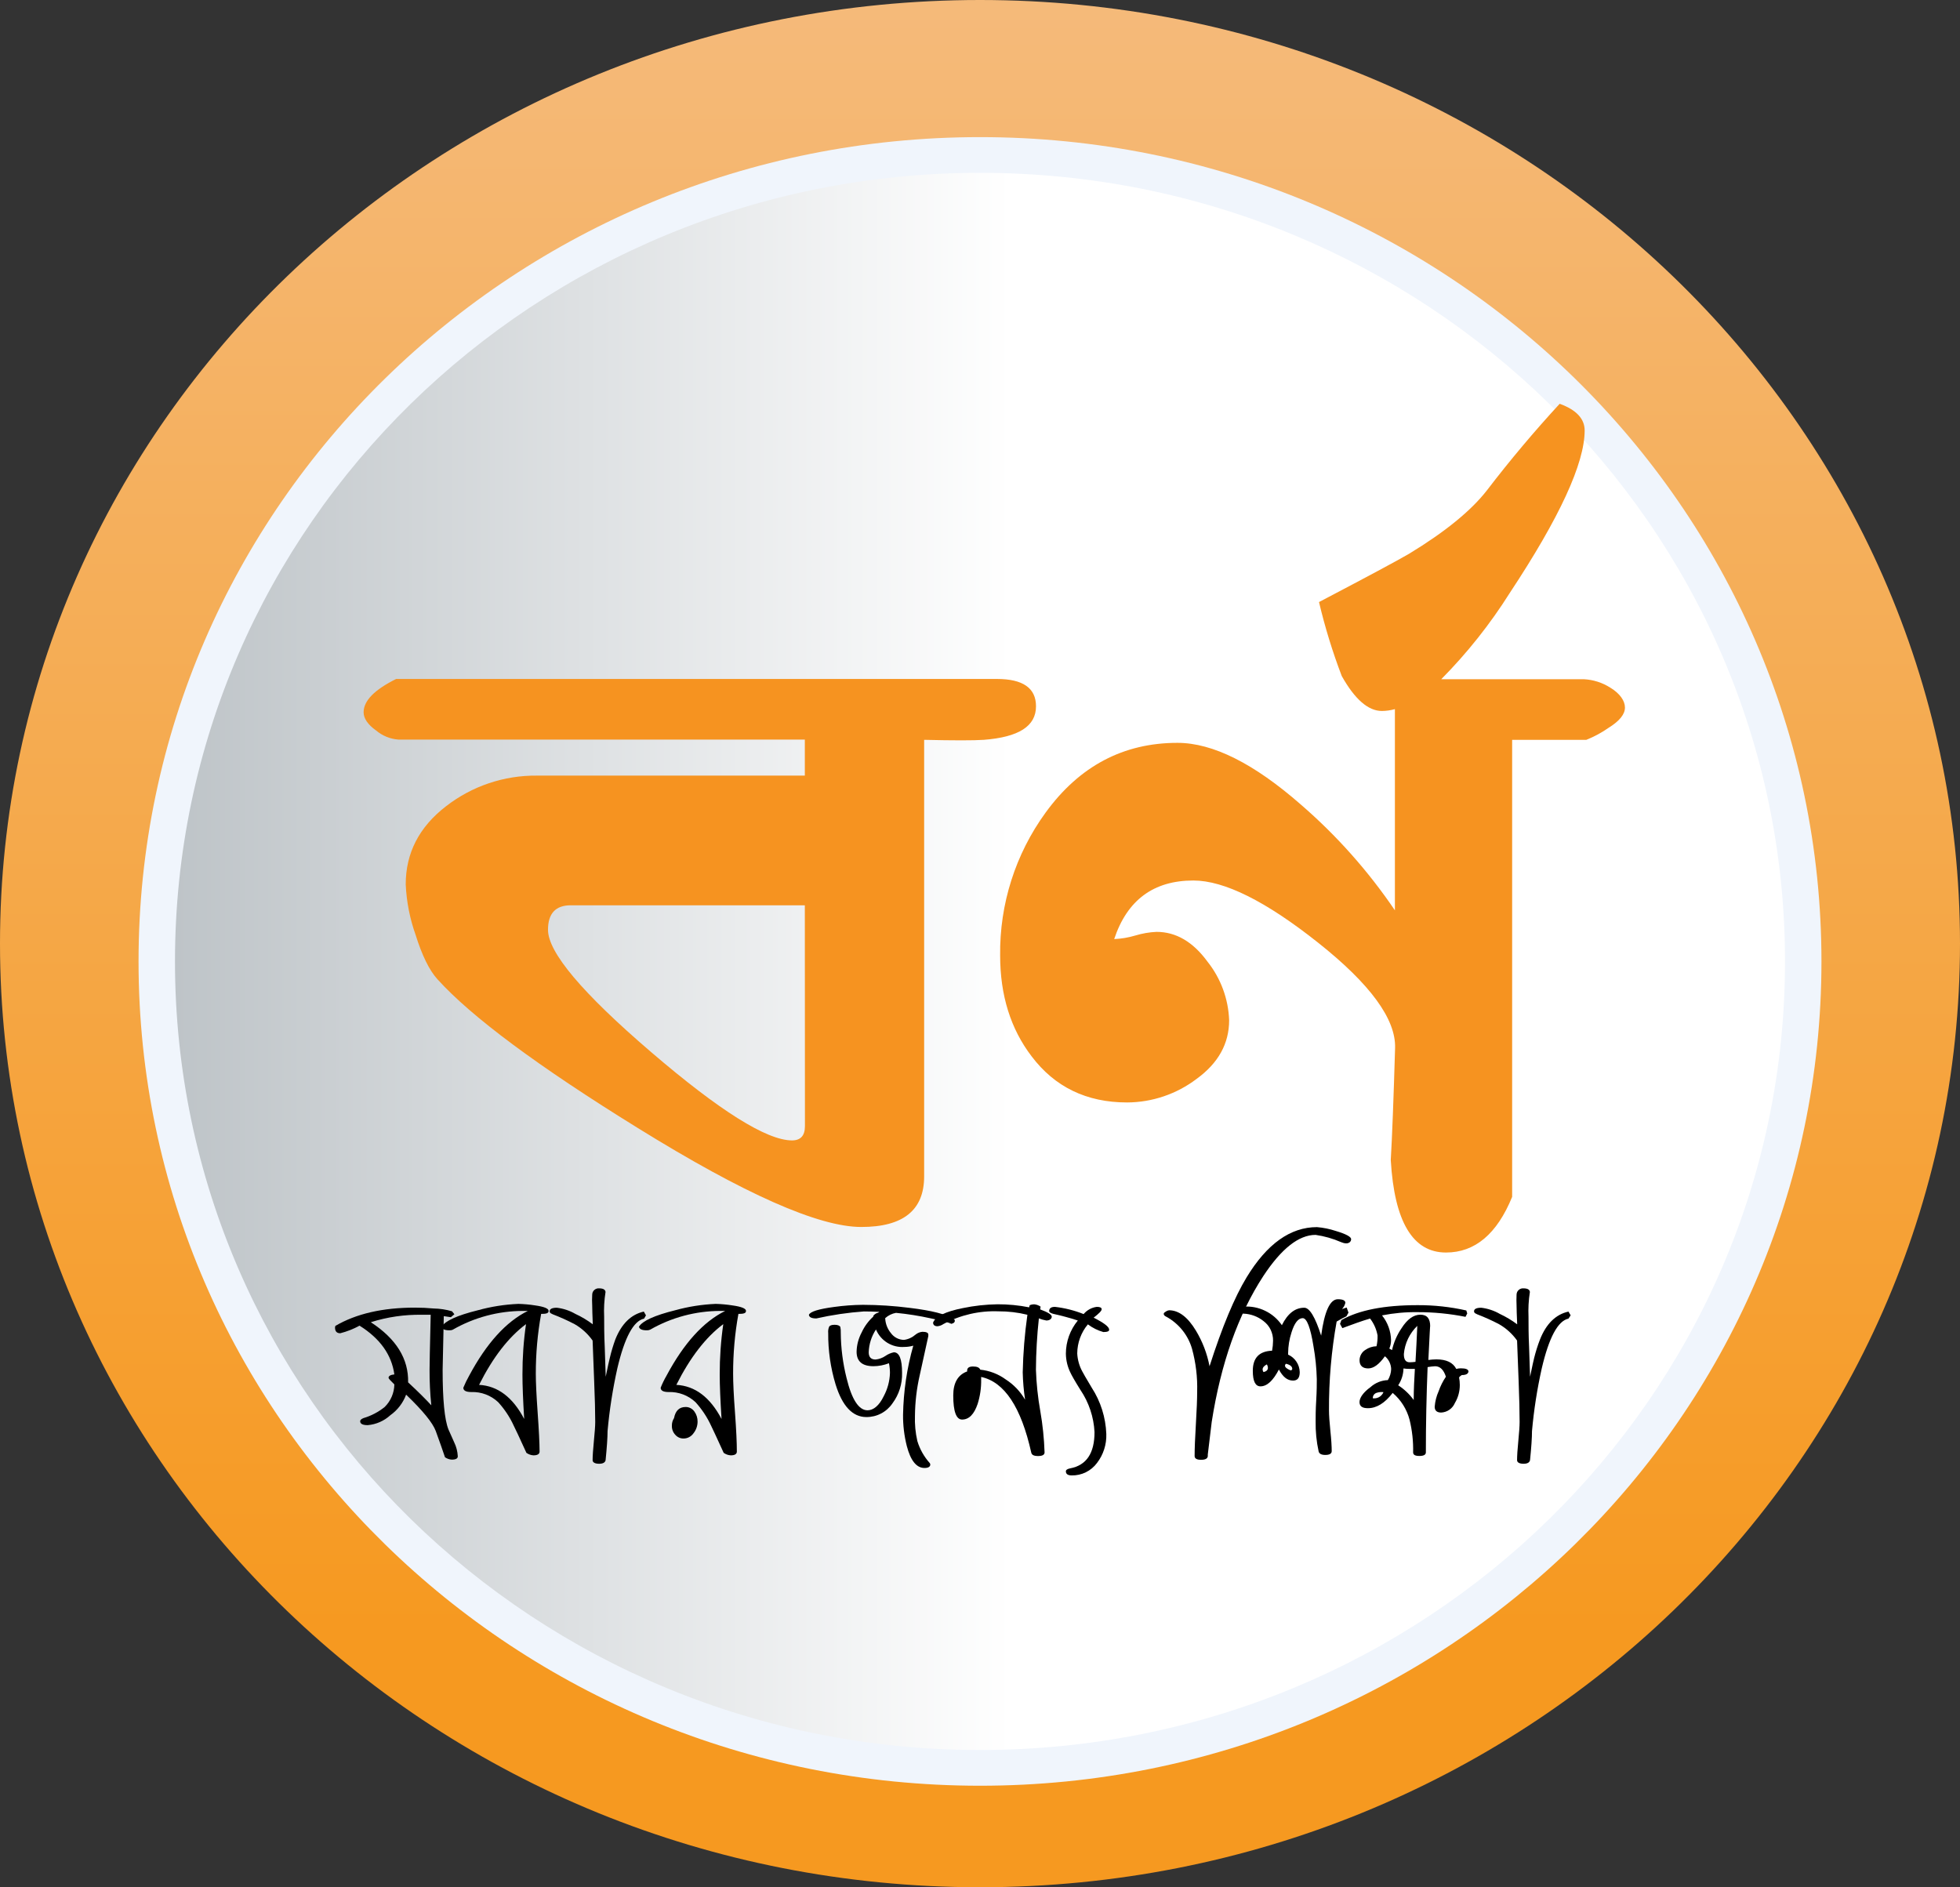 <svg width="54" height="52" viewBox="0 0 54 52" fill="none" xmlns="http://www.w3.org/2000/svg">
<rect x="0" y="0" width="54" height="52" fill="#333333" stroke="none"/>
<path d="M27 51.998C41.912 51.998 54 40.358 54 25.999C54 11.64 41.912 0 27 0C12.088 0 0 11.64 0 25.999C0 40.358 12.088 51.998 27 51.998Z" fill="url(#paint0_linear_2_345)"/>
<path d="M27 49.201C39.803 49.201 50.183 39.033 50.183 26.49C50.183 13.947 39.803 3.778 27 3.778C14.197 3.778 3.817 13.947 3.817 26.49C3.817 39.033 14.197 49.201 27 49.201Z" fill="#F0F5FC"/>
<path style="mix-blend-mode:multiply" d="M27 48.217C39.249 48.217 49.179 38.489 49.179 26.49C49.179 14.49 39.249 4.762 27 4.762C14.751 4.762 4.821 14.49 4.821 26.49C4.821 38.489 14.751 48.217 27 48.217Z" fill="url(#paint1_linear_2_345)"/>
<path d="M27.105 20.384C26.826 20.403 26.278 20.403 25.461 20.384V32.414C25.461 33.343 24.883 33.807 23.728 33.806C22.556 33.806 20.505 32.897 17.575 31.081C14.825 29.381 12.982 28.012 12.046 26.974C11.827 26.73 11.627 26.323 11.45 25.757C11.291 25.31 11.2 24.843 11.178 24.369C11.178 23.503 11.547 22.786 12.286 22.216C13.003 21.658 13.888 21.36 14.796 21.37H22.174V20.377H10.974C10.748 20.36 10.534 20.272 10.361 20.126C10.133 19.965 10.018 19.792 10.018 19.626C10.018 19.305 10.317 19.005 10.914 18.707H27.465C28.183 18.707 28.543 18.958 28.543 19.459C28.544 20.01 28.065 20.31 27.105 20.384ZM22.174 24.943H15.724C15.307 24.943 15.098 25.169 15.098 25.618C15.098 26.24 16.044 27.362 17.935 28.984C19.826 30.606 21.121 31.418 21.819 31.421C22.058 31.421 22.177 31.291 22.177 31.026L22.174 24.943Z" fill="#F69320"/>
<path d="M44.369 18.949C44.15 18.808 43.897 18.727 43.637 18.714H39.708C40.422 17.992 41.056 17.194 41.597 16.335C42.971 14.257 43.658 12.766 43.659 11.861C43.659 11.54 43.432 11.293 42.971 11.125C42.275 11.88 41.608 12.672 40.971 13.504C40.533 14.069 39.816 14.654 38.819 15.259C38.499 15.446 37.673 15.889 36.34 16.588C36.504 17.281 36.713 17.962 36.967 18.627C37.327 19.268 37.696 19.589 38.073 19.589C38.194 19.588 38.314 19.571 38.431 19.538V25.082C37.698 24.001 36.826 23.02 35.838 22.166C34.546 21.035 33.414 20.468 32.441 20.467C30.949 20.467 29.738 21.108 28.806 22.391C27.976 23.532 27.537 24.913 27.555 26.326C27.555 27.421 27.843 28.346 28.421 29.103C29.06 29.95 29.937 30.375 31.051 30.375C31.743 30.373 32.417 30.144 32.969 29.725C33.566 29.291 33.864 28.753 33.864 28.11C33.843 27.522 33.634 26.956 33.268 26.496C32.868 25.949 32.4 25.675 31.863 25.675C31.665 25.684 31.47 25.718 31.281 25.775C31.091 25.832 30.895 25.865 30.697 25.874C31.055 24.798 31.782 24.26 32.878 24.26C33.73 24.26 34.876 24.831 36.314 25.972C37.753 27.113 38.46 28.081 38.436 28.875C38.394 30.292 38.355 31.321 38.317 31.962C38.416 33.662 38.924 34.511 39.839 34.51C40.638 34.51 41.244 33.997 41.661 32.977V20.384H43.706C43.924 20.296 44.132 20.184 44.324 20.049C44.622 19.863 44.769 19.679 44.769 19.494C44.769 19.31 44.631 19.108 44.369 18.949Z" fill="#F69320"/>
<path d="M12.446 40.216C12.379 40.212 12.315 40.189 12.26 40.151C12.203 39.978 12.118 39.738 12.006 39.429C11.923 39.204 11.651 38.869 11.189 38.426C11.104 38.654 10.953 38.851 10.755 38.992C10.582 39.15 10.363 39.247 10.13 39.266C9.992 39.266 9.923 39.23 9.923 39.158C9.923 39.125 9.954 39.096 10.014 39.072C10.227 39.009 10.425 38.905 10.598 38.766C10.765 38.602 10.861 38.378 10.865 38.144C10.756 38.038 10.705 37.983 10.705 37.962C10.705 37.911 10.759 37.879 10.865 37.868C10.79 37.327 10.471 36.879 9.906 36.525C9.738 36.617 9.56 36.687 9.375 36.734C9.278 36.734 9.23 36.683 9.23 36.574L9.239 36.532C9.813 36.196 10.543 36.028 11.431 36.028C11.608 36.028 11.781 36.036 11.95 36.052C12.121 36.055 12.29 36.081 12.454 36.129L12.519 36.21L12.422 36.292L12.227 36.263C12.227 36.388 12.217 36.635 12.211 37.002L12.195 37.741C12.195 38.566 12.248 39.114 12.355 39.384C12.409 39.506 12.463 39.626 12.515 39.743C12.572 39.861 12.605 39.988 12.612 40.118C12.618 40.184 12.559 40.216 12.446 40.216ZM11.866 36.225H11.623C11.146 36.217 10.671 36.286 10.216 36.43C10.916 36.886 11.259 37.439 11.244 38.087C11.513 38.337 11.726 38.548 11.883 38.719C11.849 38.392 11.833 38.062 11.835 37.733C11.834 37.643 11.844 37.141 11.866 36.225Z" fill="black"/>
<path d="M14.909 36.201C14.81 36.745 14.761 37.297 14.762 37.85C14.762 38.089 14.779 38.446 14.813 38.923C14.847 39.399 14.865 39.756 14.866 39.993C14.866 40.062 14.808 40.098 14.698 40.098C14.628 40.094 14.56 40.07 14.503 40.029C14.308 39.601 14.192 39.353 14.156 39.285C14.047 39.046 13.901 38.825 13.723 38.631C13.524 38.445 13.26 38.345 12.988 38.354C12.839 38.354 12.765 38.315 12.765 38.235C12.812 38.121 12.865 38.011 12.925 37.905C13.405 37.009 13.944 36.414 14.543 36.119H14.407C13.73 36.12 13.064 36.298 12.476 36.635C12.446 36.649 12.412 36.655 12.379 36.653C12.249 36.653 12.177 36.619 12.168 36.553C12.265 36.393 12.596 36.242 13.164 36.101C13.529 36 13.904 35.941 14.283 35.925C14.437 35.929 14.591 35.943 14.743 35.967C14.991 36.002 15.115 36.052 15.115 36.119C15.115 36.186 15.045 36.201 14.909 36.201ZM13.199 38.156C13.713 38.184 14.128 38.497 14.442 39.096C14.41 38.575 14.394 38.168 14.394 37.874C14.393 37.409 14.425 36.944 14.492 36.483C14.008 36.844 13.577 37.402 13.199 38.156Z" fill="black"/>
<path d="M17.745 36.331C17.454 36.393 17.209 36.848 17.009 37.698C16.882 38.269 16.791 38.847 16.739 39.429C16.739 39.609 16.72 39.878 16.685 40.231C16.671 40.297 16.611 40.33 16.506 40.33C16.401 40.33 16.327 40.297 16.327 40.231C16.327 40.114 16.34 39.937 16.362 39.705C16.384 39.472 16.399 39.298 16.399 39.179C16.399 38.899 16.389 38.525 16.37 38.057L16.327 36.935C16.196 36.75 16.026 36.595 15.83 36.483C15.635 36.381 15.434 36.291 15.229 36.212L15.208 36.201C15.165 36.185 15.143 36.161 15.143 36.13C15.143 36.065 15.21 36.031 15.342 36.031C15.522 36.053 15.695 36.11 15.852 36.201C16.022 36.279 16.182 36.375 16.332 36.488C16.322 36.238 16.316 36.066 16.316 35.972C16.31 35.87 16.31 35.768 16.316 35.667C16.317 35.643 16.322 35.62 16.332 35.598C16.342 35.577 16.356 35.558 16.374 35.542C16.392 35.526 16.412 35.514 16.435 35.506C16.457 35.498 16.481 35.495 16.504 35.497C16.616 35.497 16.675 35.529 16.683 35.596C16.647 35.823 16.634 36.053 16.645 36.282C16.645 36.505 16.645 36.783 16.661 37.11L16.688 37.932C16.746 37.65 16.784 37.477 16.802 37.409C16.842 37.238 16.893 37.07 16.953 36.904C17.126 36.471 17.388 36.215 17.738 36.137L17.797 36.241L17.745 36.331Z" fill="black"/>
<path d="M20.344 36.201C20.245 36.745 20.197 37.297 20.198 37.85C20.198 38.089 20.214 38.447 20.25 38.923C20.285 39.399 20.301 39.755 20.301 39.993C20.301 40.062 20.245 40.098 20.133 40.098C20.063 40.094 19.995 40.07 19.938 40.029C19.743 39.601 19.628 39.353 19.593 39.285C19.483 39.046 19.337 38.825 19.16 38.631C18.96 38.445 18.695 38.345 18.422 38.354C18.276 38.354 18.202 38.315 18.202 38.235C18.247 38.121 18.301 38.011 18.362 37.905C18.841 37.009 19.381 36.414 19.98 36.119H19.845C19.167 36.12 18.501 36.298 17.913 36.635C17.882 36.649 17.849 36.655 17.815 36.653C17.686 36.653 17.615 36.619 17.604 36.553C17.702 36.393 18.034 36.242 18.6 36.101C18.965 36 19.34 35.941 19.719 35.925C19.873 35.929 20.027 35.943 20.179 35.967C20.429 36.002 20.553 36.052 20.553 36.119C20.553 36.186 20.481 36.201 20.344 36.201ZM18.835 39.634C18.791 39.635 18.748 39.627 18.709 39.609C18.669 39.591 18.633 39.565 18.605 39.532C18.542 39.465 18.508 39.375 18.511 39.283C18.509 39.209 18.53 39.135 18.57 39.072C18.61 38.868 18.715 38.766 18.889 38.766C18.936 38.765 18.982 38.776 19.023 38.797C19.064 38.818 19.1 38.848 19.128 38.886C19.189 38.968 19.221 39.069 19.219 39.171C19.218 39.288 19.178 39.401 19.105 39.492C19.075 39.535 19.034 39.571 18.987 39.596C18.94 39.621 18.888 39.634 18.835 39.634ZM18.634 38.156C19.149 38.184 19.564 38.497 19.879 39.096C19.846 38.575 19.829 38.168 19.829 37.874C19.828 37.409 19.86 36.944 19.927 36.483C19.444 36.844 19.013 37.402 18.634 38.156Z" fill="black"/>
<path d="M26.105 36.483C26.166 36.483 26.199 36.483 26.202 36.472C26.206 36.46 26.017 36.4 25.645 36.324C25.328 36.254 25.008 36.203 24.685 36.172C24.575 36.192 24.472 36.242 24.388 36.318C24.394 36.47 24.45 36.616 24.548 36.733C24.589 36.789 24.643 36.835 24.705 36.867C24.767 36.899 24.836 36.916 24.906 36.917C25.025 36.901 25.136 36.849 25.226 36.77C25.28 36.726 25.346 36.699 25.416 36.694C25.52 36.694 25.576 36.72 25.576 36.77V36.812L25.338 37.897C25.255 38.259 25.212 38.63 25.208 39.001C25.199 39.238 25.221 39.474 25.274 39.705C25.342 39.929 25.458 40.135 25.614 40.309C25.624 40.321 25.63 40.336 25.63 40.351C25.63 40.413 25.574 40.446 25.47 40.446C25.25 40.446 25.088 40.243 24.983 39.84C24.912 39.558 24.877 39.268 24.88 38.977C24.892 38.334 24.986 37.695 25.162 37.076C25.083 37.099 25.001 37.111 24.919 37.111C24.754 37.124 24.59 37.084 24.449 36.998C24.308 36.911 24.198 36.783 24.134 36.63C24.01 36.817 23.941 37.035 23.934 37.259C23.934 37.39 23.996 37.458 24.123 37.458C24.221 37.448 24.315 37.414 24.396 37.358C24.465 37.31 24.544 37.276 24.626 37.259C24.778 37.259 24.853 37.448 24.853 37.828C24.861 38.129 24.768 38.425 24.588 38.666C24.508 38.783 24.401 38.879 24.275 38.945C24.15 39.011 24.01 39.044 23.869 39.043C23.489 39.043 23.206 38.742 23.02 38.139C22.882 37.682 22.814 37.207 22.818 36.73C22.812 36.672 22.82 36.614 22.841 36.56C22.858 36.521 22.91 36.501 22.993 36.501C23.076 36.501 23.13 36.521 23.152 36.56C23.163 36.613 23.166 36.666 23.164 36.72C23.167 37.14 23.221 37.558 23.323 37.966C23.467 38.56 23.66 38.857 23.902 38.857C24.062 38.857 24.222 38.729 24.346 38.471C24.453 38.273 24.512 38.054 24.519 37.829C24.519 37.739 24.51 37.649 24.492 37.56C24.356 37.613 24.211 37.641 24.065 37.642C23.755 37.642 23.6 37.509 23.6 37.243C23.604 37.056 23.653 36.873 23.741 36.709C23.817 36.544 23.926 36.396 24.06 36.275V36.255C24.092 36.212 24.138 36.181 24.19 36.169L24.228 36.145C24.068 36.137 23.931 36.133 23.8 36.133C23.359 36.165 22.922 36.229 22.491 36.326C22.361 36.326 22.293 36.294 22.286 36.226C22.324 36.137 22.556 36.066 22.978 36.01C23.243 35.973 23.51 35.953 23.777 35.951C24.205 35.952 24.632 35.98 25.056 36.034C25.669 36.108 26.07 36.209 26.257 36.339H26.268C26.279 36.342 26.289 36.349 26.296 36.359C26.302 36.368 26.306 36.38 26.306 36.392C26.306 36.452 26.234 36.483 26.105 36.483Z" fill="black"/>
<path d="M28.829 36.383C28.758 36.371 28.689 36.351 28.622 36.324C28.571 36.794 28.544 37.267 28.541 37.74C28.554 38.121 28.594 38.502 28.661 38.878C28.727 39.254 28.766 39.634 28.779 40.016C28.779 40.083 28.72 40.117 28.6 40.117C28.48 40.117 28.426 40.085 28.412 40.022C28.133 38.771 27.674 38.076 27.032 37.938V38.009C27.036 38.238 27.003 38.466 26.934 38.684C26.837 38.969 26.695 39.112 26.506 39.112C26.346 39.112 26.263 38.891 26.263 38.448C26.263 38.1 26.391 37.879 26.647 37.786C26.637 37.695 26.688 37.65 26.807 37.65C26.925 37.65 26.982 37.68 27.008 37.738C27.261 37.764 27.503 37.856 27.708 38.006C27.928 38.147 28.111 38.339 28.242 38.565C28.205 38.316 28.183 38.065 28.177 37.813C28.188 37.282 28.231 36.751 28.306 36.225C28.044 36.16 27.776 36.129 27.507 36.13C26.98 36.11 26.456 36.231 25.991 36.481C25.944 36.514 25.889 36.534 25.831 36.541C25.752 36.541 25.71 36.509 25.707 36.441C25.775 36.27 26.047 36.137 26.524 36.042C26.839 35.976 27.16 35.941 27.483 35.936C27.775 35.935 28.067 35.963 28.354 36.02L28.37 35.96C28.408 35.945 28.449 35.937 28.49 35.936C28.554 35.942 28.616 35.964 28.669 36L28.658 36.077C28.873 36.156 28.977 36.222 28.977 36.276C28.977 36.331 28.925 36.383 28.829 36.383Z" fill="black"/>
<path d="M30.398 36.701C30.244 36.657 30.1 36.586 29.972 36.489C29.784 36.714 29.681 36.998 29.679 37.291C29.688 37.465 29.736 37.636 29.82 37.789C29.834 37.82 29.92 37.969 30.079 38.235C30.325 38.615 30.463 39.055 30.48 39.508C30.49 39.797 30.399 40.081 30.223 40.309C30.142 40.418 30.037 40.505 29.915 40.565C29.794 40.624 29.66 40.654 29.526 40.651C29.419 40.651 29.366 40.612 29.366 40.538C29.366 40.5 29.404 40.473 29.482 40.457C29.932 40.373 30.155 40.042 30.155 39.458C30.134 39.042 30 38.641 29.767 38.296C29.607 38.041 29.522 37.886 29.497 37.831C29.413 37.666 29.369 37.484 29.366 37.299C29.366 36.965 29.483 36.641 29.695 36.383C29.474 36.311 29.25 36.25 29.024 36.201C28.945 36.18 28.905 36.154 28.905 36.124C28.905 36.045 28.961 36.007 29.065 36.007C29.336 36.038 29.602 36.105 29.855 36.206C29.947 36.096 30.076 36.025 30.218 36.007C30.307 36.007 30.352 36.028 30.352 36.073C30.352 36.117 30.279 36.19 30.131 36.305C30.416 36.448 30.558 36.558 30.558 36.634C30.564 36.678 30.51 36.701 30.398 36.701Z" fill="black"/>
<path d="M37.085 34.258C37.036 34.255 36.989 34.242 36.944 34.222C36.721 34.125 36.486 34.058 36.246 34.024C35.784 34.024 35.305 34.401 34.807 35.156C34.11 36.224 33.636 37.565 33.384 39.177C33.362 39.357 33.327 39.658 33.276 40.075V40.122C33.268 40.189 33.207 40.221 33.09 40.221C32.974 40.221 32.913 40.186 32.913 40.117C32.913 39.921 32.924 39.626 32.948 39.232C32.972 38.838 32.983 38.544 32.983 38.349C32.995 37.949 32.947 37.55 32.842 37.164C32.789 36.978 32.699 36.804 32.578 36.653C32.458 36.502 32.308 36.376 32.139 36.282L32.117 36.271C32.082 36.252 32.062 36.228 32.062 36.201C32.062 36.173 32.082 36.161 32.12 36.136C32.146 36.117 32.177 36.105 32.209 36.101C32.477 36.101 32.724 36.289 32.95 36.664C33.131 36.965 33.258 37.297 33.324 37.643C33.671 36.56 34.012 35.742 34.347 35.191C34.906 34.271 35.552 33.81 36.284 33.81C36.461 33.825 36.635 33.86 36.803 33.916C37.085 34 37.225 34.077 37.225 34.141C37.225 34.205 37.176 34.258 37.085 34.258Z" fill="black"/>
<path d="M37.096 36.267C37.032 36.297 36.936 36.347 36.826 36.412C36.681 37.22 36.61 38.039 36.615 38.86C36.615 38.985 36.628 39.181 36.653 39.421C36.679 39.662 36.69 39.856 36.69 39.981C36.69 40.051 36.631 40.087 36.513 40.087C36.404 40.087 36.343 40.053 36.329 39.987C36.27 39.717 36.243 39.441 36.247 39.165C36.247 39.035 36.247 38.844 36.263 38.583C36.279 38.322 36.279 38.129 36.279 37.999C36.272 37.696 36.241 37.394 36.188 37.095C36.105 36.578 36.006 36.319 35.891 36.318C35.768 36.318 35.664 36.449 35.582 36.712C35.522 36.896 35.491 37.088 35.489 37.281V37.323C35.582 37.365 35.662 37.432 35.718 37.517C35.775 37.602 35.806 37.702 35.809 37.804C35.809 37.964 35.748 38.038 35.625 38.038C35.465 38.038 35.344 37.935 35.235 37.733C35.075 38.041 34.908 38.197 34.727 38.197C34.586 38.197 34.516 38.054 34.516 37.769C34.516 37.413 34.693 37.228 35.047 37.215C35.064 37.125 35.073 37.032 35.074 36.94C35.076 36.836 35.053 36.732 35.008 36.638C34.963 36.544 34.896 36.463 34.813 36.4C34.656 36.274 34.463 36.202 34.262 36.194C34.14 36.186 34.078 36.154 34.078 36.095C34.078 36.036 34.14 36.001 34.262 36.001C34.467 35.986 34.672 36.026 34.857 36.116C35.042 36.205 35.201 36.342 35.317 36.512C35.476 36.191 35.681 36.031 35.934 36.031C36.08 36.031 36.235 36.287 36.399 36.8C36.49 36.131 36.643 35.797 36.859 35.797C36.997 35.797 37.066 35.831 37.066 35.896C37.051 35.963 37.017 36.025 36.968 36.073H36.957L37.102 36.025L37.152 36.166L37.096 36.267ZM34.813 37.804C34.893 37.785 34.932 37.745 34.932 37.687C34.931 37.654 34.921 37.621 34.904 37.592C34.826 37.631 34.786 37.679 34.786 37.733C34.787 37.759 34.796 37.784 34.813 37.804ZM35.555 37.757C35.587 37.757 35.603 37.735 35.603 37.716C35.603 37.65 35.545 37.602 35.43 37.575C35.422 37.581 35.415 37.589 35.411 37.598C35.406 37.607 35.403 37.617 35.403 37.627C35.403 37.671 35.453 37.714 35.555 37.757Z" fill="black"/>
<path d="M40.274 37.886C40.245 37.902 40.219 37.924 40.199 37.95C40.212 38.018 40.219 38.088 40.219 38.158C40.22 38.332 40.174 38.504 40.085 38.653C40.053 38.729 40.001 38.794 39.934 38.841C39.867 38.888 39.788 38.915 39.706 38.919C39.588 38.919 39.527 38.865 39.527 38.759C39.539 38.611 39.575 38.466 39.636 38.331C39.685 38.19 39.752 38.056 39.836 37.932C39.775 37.74 39.676 37.643 39.538 37.643C39.469 37.647 39.4 37.655 39.332 37.667C39.3 38.457 39.284 39.24 39.284 40.016C39.284 40.082 39.225 40.115 39.105 40.115C38.985 40.115 38.933 40.082 38.933 40.016C38.94 39.713 38.907 39.411 38.835 39.117C38.759 38.828 38.597 38.57 38.37 38.378C38.153 38.66 37.926 38.799 37.687 38.799C37.528 38.799 37.456 38.743 37.456 38.629C37.456 38.516 37.556 38.365 37.758 38.219C37.89 38.1 38.06 38.031 38.237 38.025C38.293 37.933 38.325 37.828 38.328 37.72C38.326 37.653 38.309 37.586 38.28 37.526C38.25 37.465 38.208 37.411 38.156 37.368C37.996 37.59 37.847 37.703 37.695 37.703C37.544 37.703 37.457 37.629 37.457 37.48C37.457 37.422 37.472 37.366 37.5 37.316C37.528 37.265 37.568 37.223 37.617 37.193C37.708 37.13 37.814 37.095 37.924 37.092C37.947 36.994 37.956 36.894 37.953 36.794C37.922 36.624 37.852 36.465 37.747 36.329C37.515 36.396 37.267 36.489 36.983 36.593L36.919 36.476L36.957 36.371C37.437 36.097 38.136 35.96 39.056 35.96C39.507 35.958 39.958 36.007 40.398 36.106L40.424 36.188L40.376 36.282C39.941 36.195 39.499 36.152 39.056 36.153C38.727 36.148 38.398 36.179 38.076 36.242C38.234 36.438 38.321 36.68 38.325 36.932C38.324 37.009 38.308 37.085 38.277 37.156L38.352 37.198C38.4 36.984 38.488 36.781 38.611 36.6C38.771 36.348 38.944 36.223 39.131 36.223C39.318 36.223 39.403 36.329 39.403 36.544C39.403 36.473 39.386 36.782 39.353 37.47C39.427 37.46 39.501 37.455 39.575 37.454C39.85 37.454 40.031 37.541 40.122 37.717C40.163 37.706 40.205 37.7 40.247 37.7C40.387 37.7 40.458 37.73 40.458 37.791C40.448 37.852 40.391 37.886 40.274 37.886ZM37.823 38.527C37.843 38.529 37.863 38.529 37.883 38.527C37.933 38.523 37.982 38.505 38.023 38.475C38.064 38.445 38.096 38.404 38.116 38.357C38.054 38.349 37.991 38.355 37.932 38.374C37.9 38.383 37.872 38.402 37.852 38.428C37.832 38.455 37.822 38.487 37.823 38.52V38.527ZM38.667 37.711C38.663 37.874 38.612 38.032 38.522 38.168C38.688 38.275 38.833 38.413 38.949 38.573C38.949 38.275 38.966 37.99 38.981 37.716C38.926 37.716 38.877 37.716 38.83 37.716C38.776 37.716 38.721 37.713 38.667 37.704V37.711ZM38.678 37.312C38.678 37.459 38.728 37.534 38.838 37.534C38.892 37.533 38.945 37.529 38.998 37.522C39.016 37.22 39.033 36.89 39.048 36.531C38.835 36.736 38.704 37.011 38.678 37.305V37.312Z" fill="black"/>
<path d="M43.213 36.331C42.922 36.393 42.677 36.848 42.478 37.698C42.35 38.269 42.26 38.847 42.208 39.429C42.208 39.609 42.19 39.878 42.154 40.231C42.139 40.297 42.08 40.33 41.975 40.33C41.869 40.33 41.797 40.297 41.797 40.231C41.797 40.114 41.808 39.937 41.831 39.705C41.853 39.472 41.867 39.298 41.867 39.179C41.867 38.899 41.858 38.525 41.84 38.057L41.797 36.935C41.666 36.75 41.495 36.595 41.298 36.483C41.103 36.381 40.903 36.291 40.697 36.212L40.677 36.201C40.633 36.185 40.611 36.161 40.611 36.13C40.611 36.065 40.678 36.031 40.811 36.031C40.99 36.053 41.164 36.11 41.321 36.201C41.49 36.28 41.651 36.376 41.8 36.488C41.789 36.238 41.783 36.066 41.783 35.972C41.778 35.87 41.778 35.768 41.783 35.667C41.784 35.643 41.789 35.62 41.799 35.598C41.809 35.577 41.823 35.558 41.841 35.542C41.859 35.526 41.879 35.514 41.902 35.506C41.924 35.498 41.948 35.495 41.971 35.497C42.083 35.497 42.142 35.529 42.15 35.596C42.114 35.823 42.102 36.053 42.112 36.282C42.112 36.505 42.112 36.783 42.128 37.11L42.155 37.932C42.213 37.65 42.251 37.477 42.269 37.409C42.312 37.238 42.365 37.069 42.429 36.904C42.601 36.471 42.863 36.215 43.213 36.137L43.273 36.241L43.213 36.331Z" fill="black"/>
<defs>
<linearGradient id="paint0_linear_2_345" x1="27.002" y1="45.16" x2="27.002" y2="-2.836" gradientUnits="userSpaceOnUse">
<stop stop-color="#F69920"/>
<stop offset="0.66" stop-color="#F5B05E"/>
<stop offset="1" stop-color="#F5BC80"/>
</linearGradient>
<linearGradient id="paint1_linear_2_345" x1="27.865" y1="26.49" x2="-30.68" y2="26.49" gradientUnits="userSpaceOnUse">
<stop stop-color="white"/>
<stop offset="1" stop-color="#5A6973"/>
</linearGradient>
</defs>
</svg>
